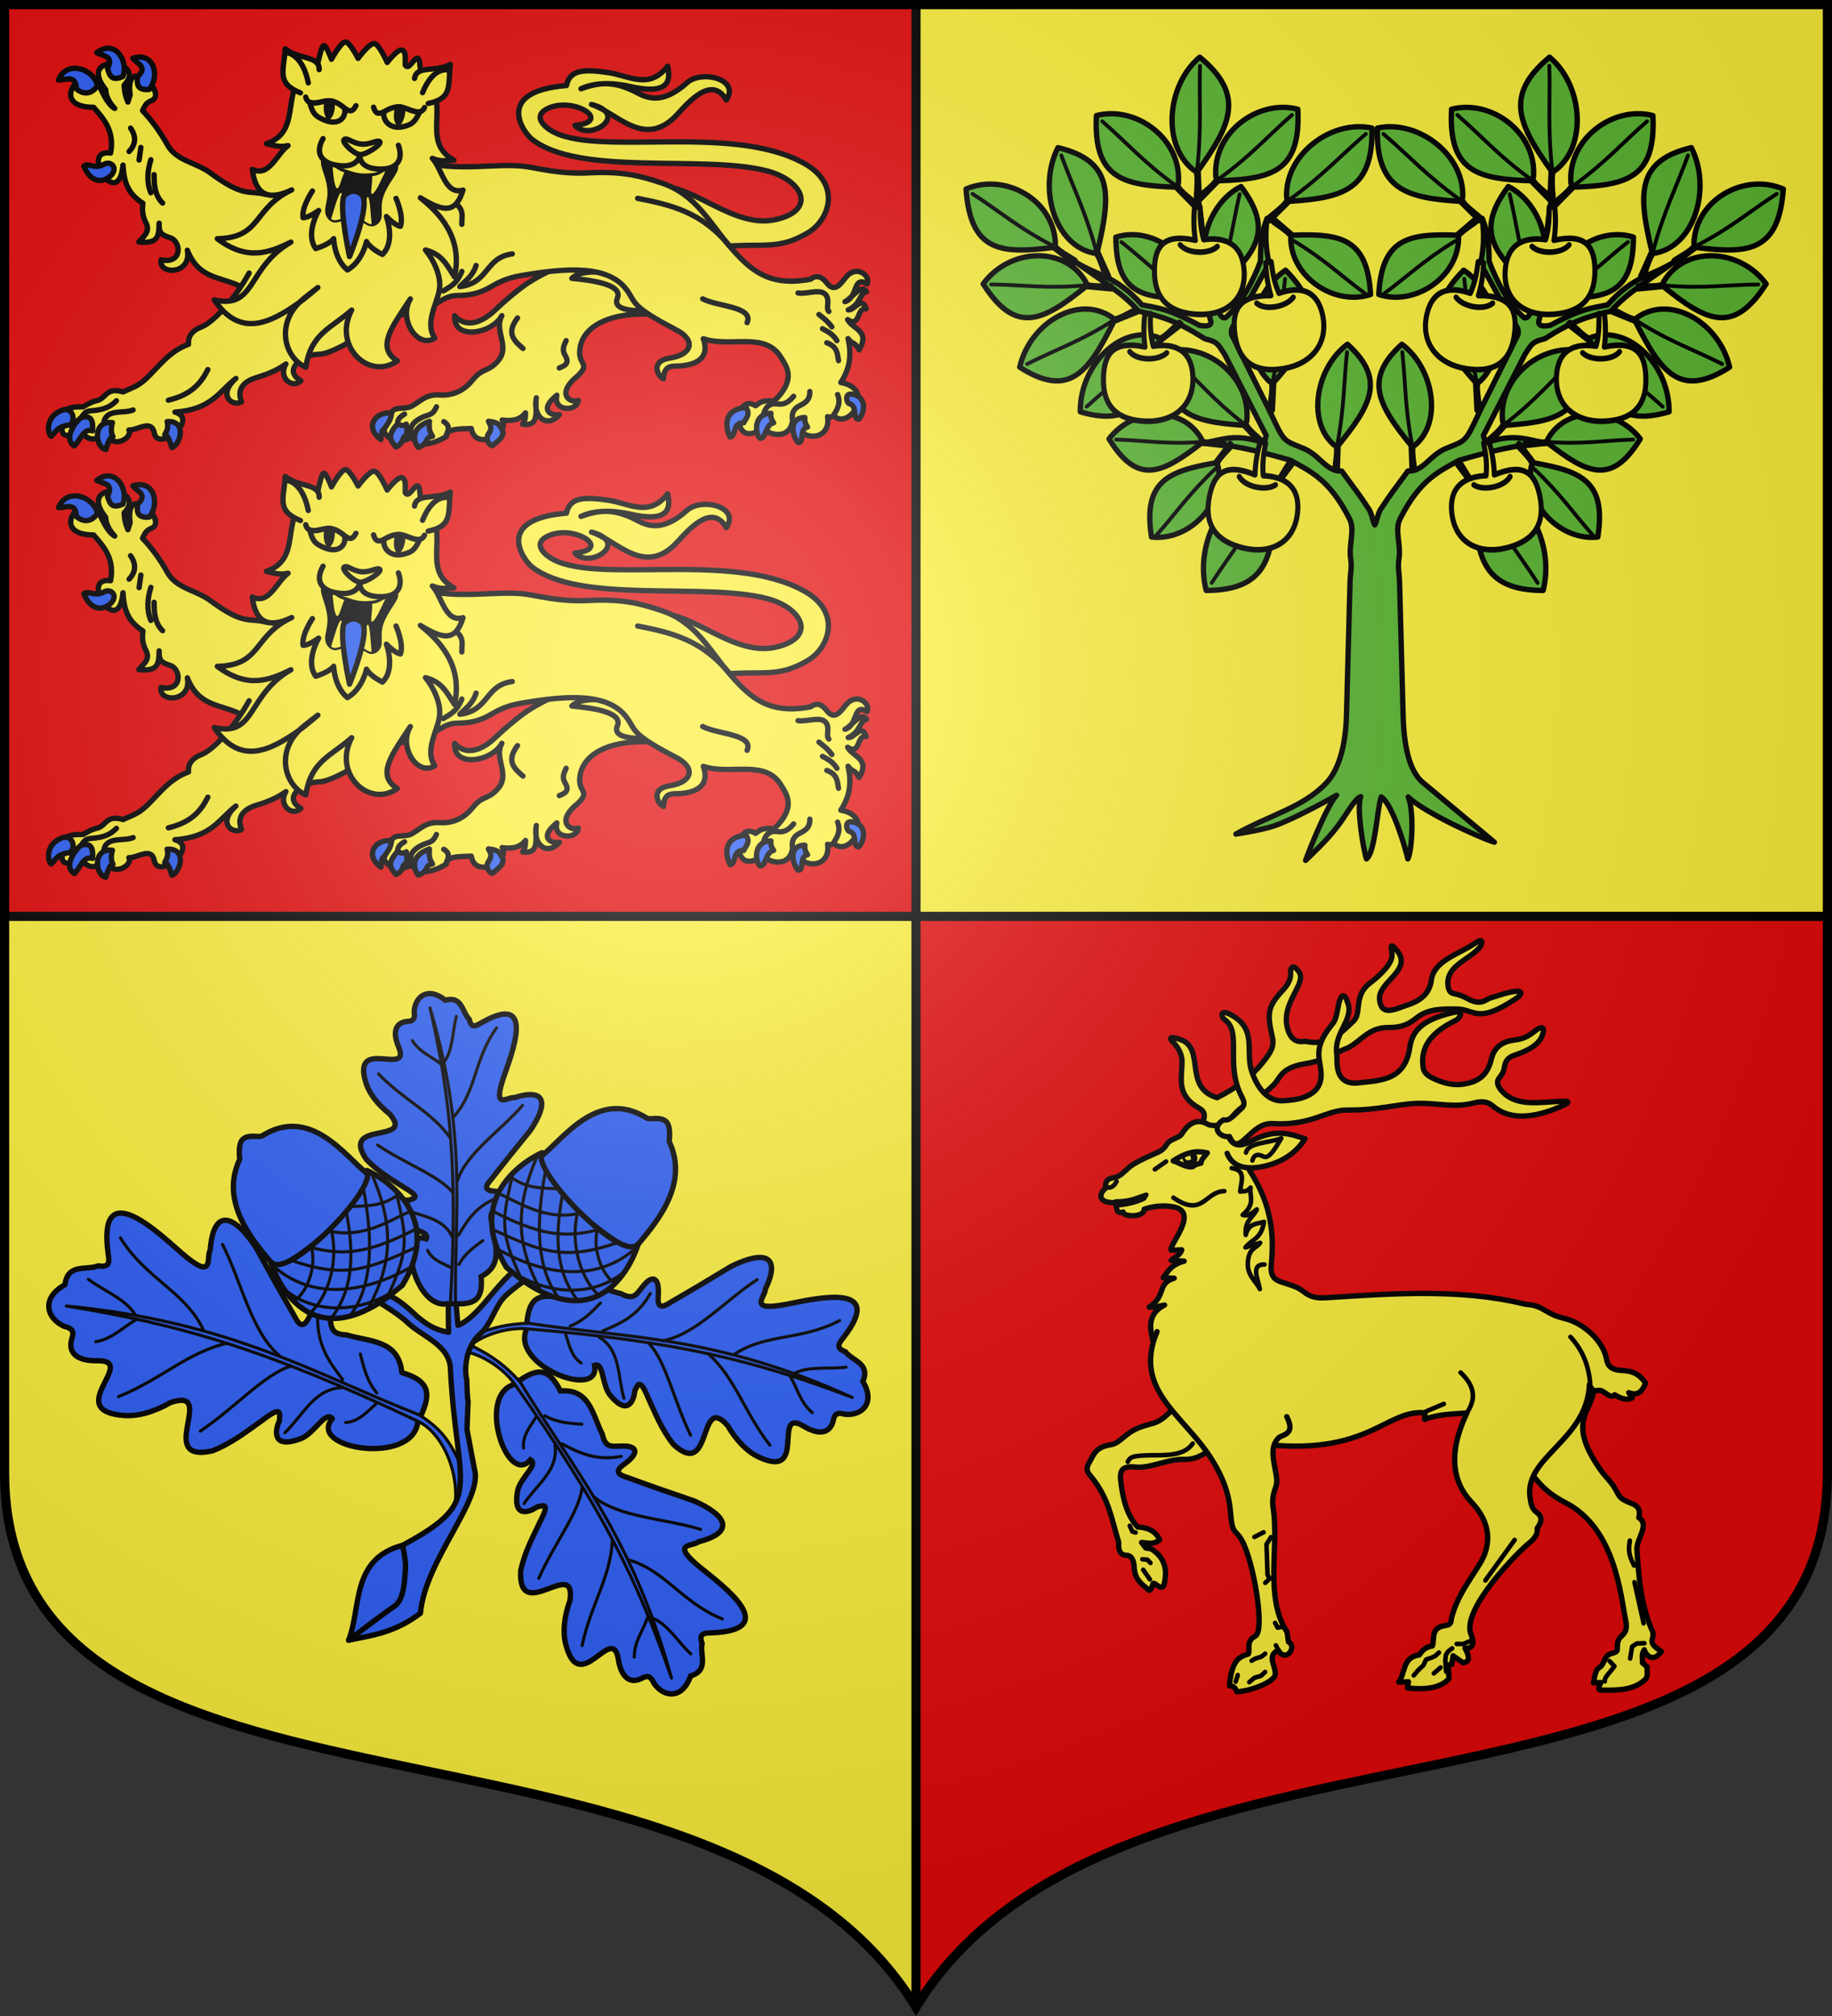 <svg xmlns="http://www.w3.org/2000/svg" xmlns:xlink="http://www.w3.org/1999/xlink" width="600" height="660"><rect width="100%" height="100%" fill="#333333" stroke="none"/><radialGradient id="h" cx="220" cy="220" r="405" gradientUnits="userSpaceOnUse"><stop offset="0" stop-color="#fff" stop-opacity=".31"/><stop offset=".19" stop-color="#fff" stop-opacity=".25"/><stop offset=".6" stop-color="#6b6b6b" stop-opacity=".125"/><stop offset="1" stop-opacity=".125"/></radialGradient><path fill="#fcef3c" d="M300 1.5V300h298.5V1.5zM1.5 300v181.99C1.5 610.772 233.14 547.8 300 657.12V300z"/><path fill="#e20909" d="M598.5 300v181.99c0 128.783-231.64 65.81-298.5 175.131V300zM1.5 1.5V300H300V1.5z"/><g id="a" stroke="#000" stroke-linecap="round" stroke-linejoin="round" stroke-width="3.399"><path fill="#fcef3c" d="M122.374 152.533c-12.576-6.049-26.118-4.543-33.208-22.784 2.897 15.653-18.48 15.962-16.723 6.136 13.995 2.841 12.709-11.813 5.973-14.02-5.808-1.902-7.39-2.957-7.167-9.317-.18 8.376-.573 13.245-12.9 11.945 2.722-3.305 7.551-6.363 4.538-12.184-2.191-4.234-2.555-8.068-1.91-12.423-9.596-6.168-12.078-13.49-12.663-24.368-2.841 30.302-28.15-10.655-7.883-7.645 2.62-13.852-4.039-21.517-10.75-29.147-30.479 0-5.083-31.18 3.583-13.378 1.688 2.691 4.73 11.197 9.795 14.095-3.923-4.317-5.632-8.265-5.734-11.945C18.282 3.355 64.702 8.348 49.031 24.63c.338 6.333 1.45 8.02 2.39 10.75l1.433-4.538c-3.672-26.489 23.707-1.867 14.095 3.344-2.747 1.358-4.084 1.615-6.212 6.69 5.914 6.259 11.216 13.52 15.768 21.74 5.709 10.307 17.973 11.034 27.234 17.918 21.497 15.98 24.67 10.868 34.88 13.617l52.33 6.319-7.49 50.567z" transform="matrix(.516 0 0 .514 15.356 15.228)"/><path fill="#fcef3c" d="M128.363 144.316c-10.175 18.323-23.525 31.675-30.111 34.228-6.285 2.437-8.766 6.147-8.354 11.139-11.775 4.19-18.366 13.563-26.454 21.442-5.863 5.712-10.067 6.327-15.036 8.91-10.514-3.197-10.618 3.425-15.873 5.291-2.45.512-5.231 1.435-9.467 4.177-3.647.213-6.222-.646-12.81 2.506 3.768 4.832-9.013 21.254 11.19 13.864 3.94 3.118 8.153 7.552 14.707-.219 6.323 12.265 18.723 2.742 15.873-1.392 5.494.284 14.331-7.229 16.15 1.949 2.47 12.462 28.816-8.811 13.088-13.366 23.583-1.7 27.86-13.125 38.705-21.442-12.347 11.152-1.529 18.35 3.62 14.84-2.338-5.322-1.627-12.03 9.468-15.397 9.25-2.808 13.697-5.182 18.657-8.632-5.208 8.637 4.205 16.214 9.467 10.663-9.574-5.643-2.67-12.337 3.123-14.881 9.874-4.337 6.207 1.476 24.166-7.756l19.77-12.531M393.928 171.63c-30.83-4.739-55.46 4.353-55.749 23.168-.12 7.82 6.435 7.3-.928 14.685-15.133 12.194-4.454 18.13 0 15.929-.44 7.293-16.296 7.254-13.552-3.305-11.937 9.534-3.301 13.427 1.605 12.355-7.423 8.774-17.15 2.194-14.638-10.703-1.21 6.818 3.104 18.52-8.688 16.857 1.828-3.02 1.678-3.843 1.81-7.287-3.884 4.972-9.205 5.274-14.842 4.549 5.551 8.643-17.3 20.079-19.549 5.43-7.617.27-15.678-.041-15.928 5.068-11.316 7.115-20.51 5.44-21.72-.158-3.216 4.046-15.907 4.379-17.889-3.831 1.326-2.997 2.399-4.475 5.014-11.216 1.612-4.155 8.395-1.765 12.512-3.982 5.48-2.95 9.092-7.826 17.739-7.24 7.647.518 14.937-1.92 21.139-9.578 6.517-8.048 9.374-4.675 15.786-11.78 8.573-9.501-2.646-19.378 2.738-29.165-6.069 11.507-30.957 16.088-29.971.072 7.122 8.081 17.178 4.474 25.472-3.435 7.34-6.999 13.048-11.631 18.413-15.62 13.244-9.846 40.31-19.258 45.251-26.788z" transform="matrix(.516 0 0 .514 15.356 15.228)"/><path fill="#fcef3c" d="M333.219 147.678c10.177 1.022 32.815 3.305 28.873 12.611-2.656 6.269 5.796 7.552 11.781 7.965 5.513.38 6.69-1.57 7.468-2.82l-20.245-21.702c-6.415.172-22.427-1.919-27.877 3.946M389.008 89.073c21.679-.797 47.262 27.126 73.582 21.152 26.481-6.01 17.203-25.1-5.64-31.022C416.585 68.74 337.944 82.96 307.737 58.95c-5.022-3.99-24.426-30.305 22.048-34.098 2.051-9.914 10.66-10.623 26.664-8.204 13.3 2.009 25.804 11.11 37.56-4.103.951 5.378 4.483 19.31-22.947 13.076-12.683-2.908-23.465-2.646-32.047 1.282 10.993-3.923 20.39-5.35 34.868 2.146 6.042 3.13 15.958 8.918 32.453-6.006 9.145-8.274 33.921-2.364 24.91 11.038-9.142-15.89-23.74 1.106-31.213 9.23-20.79 22.605-38.454-1.53-54.352-6.41 24.654 6.503-1.088 23.945-10.512 13.332 24.194-2.382-.39-18.44-16.856-10.946-9.708 4.419-3.748 10.699.878 13.753 27.568 18.205 113.623-4.667 160.833 21.037 25.167 13.702 16.201 36.572 3.333 44.353-19.46 11.767-29.173 6.46-55.764 9.102z" transform="matrix(.516 0 0 .514 15.356 15.228)"/><path fill="#fcef3c" d="M241.005 74.24c21.993 5.017 43.903.224 61.101 1.987 8.696.892 22.252 5.256 42.116 4.238 21.538-1.103 32.758 2.037 46.182 6.545 21.719 7.295 30.597 25.922 43.442 40.794 13.26 15.354 25.1 25.29 50.901 20.416 4.413-3.52 7.926-.665 10.329 2.483 5.246 6.873 9.356-.557 12.216-3.92 6.78-7.972 15.735-.808 13.299 4.496-9.225-5.84-5.45 8.668-14.048 11.238 3.825-1.436 10.157-11.882 13.673-6.368-4.689 1.232-3.516 7.936-11.613 11.613 3.774.633 8.663-9.362 11.426-.655-6.205-1.378-3.517 12.283-11.8 6.836 3.234 6.22 14.571 7.035 7.304 19.293-2.985-5.683-3.808-2.84-7.024-7.211 2.883 12.57-.035 20.886-4.589 28.003 22.978 4.069 4.875 31.079-4.589 20.978-.79.983-2.05 1.265-3.84.75 2.317 14.467-15.195 17.372-22.289 3.184-2.417 13.435-18.893 7.153-18.543 2.997-1.555 2.938-12.537 9.421-15.172-1.311-.463-3.26.93-7.136 1.873-10.864 2.81-3.118 5.62-2.797 8.429-.937 2.47-1.562 3.205-3.79 11.8-2.997 14.63-13.954 7.585-22.275 4.59-27.44-10.016-17.27-32.153-6.377-49.543-12.27 5.135 14.486-8.225 17.252-16.858 17.42-3.715.073-8.09-.102-8.429 8.055-3.502-1.309-8.697-11.16 3.934-13.112 14.467-2.237 16.769-11.451 4.214-17.982-28.912-15.038-25.615-17.244-31.187-25.1-11.728-16.534-38.654-14.507-67.992-9.365-7.611 1.334-13.195 3.876-17.981 6.743-8.128 4.87-14.646 5.755-21.54 5.807-6.613.05-9.625 2.905-13.861 5.245-11.615 6.415-18.291 6.752-24.35 7.117z" transform="matrix(.516 0 0 .514 15.356 15.228)"/><path fill="none" d="M251.594 155.673c4.066-2.646 8.258-3.913 11.79-12.422m-.007-30.01c-.236-4.81 2.227-9.933-5.933-14.431-2.83-1.56-5.011-3.462-6.496-6.214m44.439 39.496c-17.554 2.365-14.424 18.48-33.266 20.844 3.58-3.996 7.751-5.927 10.317-13.475m102.532-42.74c21.885 4.255 40.486 8.904 57.938 29.783m-16.672 34.222c9.487 5.02 32.517 4.833 28.212 15.158m54.921 58.864c1.261-2.096 5.04-7.05 2.505-13.077m-47.044 13.1c.702-4.027 3.193-7.89 8.635-7.145 3.07.42 6.266.308 10.495-4.839m-.52 16.153c-1.072-4.67.293-8.18 4.093-10.049 3.618-1.78 6.896-3.675 6.7-9.156m5.806-49.054c2.646 2.213 5.17 3.817 8.188 7.89m-5.955 1.192c3.45 1.8 6.87 3.655 9.156 7.592m-6.402 1.34c7.092 2.679 6.584 7.2 7.444 11.389m-25.702-43.1c6.226 1.091 16.581-4.175 18.674 3.281.877 3.123-.916 6.928.905 8.467M59.648 64.27l-1.119 8.02m-5.409-20.33c3.945 5.771 3.072 10.64-.933 14.92m13.803 5.223c-2.122 7.026-2.83 14.052 0 21.077m2.052-11.564c.045 6.734.474 13.314 5.409 18.092M36.053 239.904c1.425-9.603 12.356-5.737 18.672-8.41m-32.634 4.373c1.162-1.29 1.752-3.58 6.056-3.87 8.604-.578 12.537-2.848 15.98-6.391m32.971-.337c14.868-3.52 20.849-11.112 25.065-19.513m120.547 34.49c-.386-2.437 1.362-4.4 4.298-6.1m26.46 14.23c-.079-1.905 3.937-6.175-1.559-9.432m-20.16 9.274c-1.52-3.797-1.45-7.496 4.728-11.1 5.656-3.3 8.05-1.373 10.786-7.633m51.44-56.584c-7.508 9.939-1.952 14.653 3.485 19.414m23.066 12.446c3.073-1.384 6.943-2.692 3.65-8.131-2.015-3.33-.84-6.195.664-9.293m-85.3-27.224c1.463-6.416 5.668-14.987-.945-25.435" transform="matrix(.516 0 0 .514 15.356 15.228)"/><path fill="#2b5df2" d="M57.446 19.32c7.07-6.506-.231-8.245-2.906-11.889 13.631-4.272 17.352 11.575 10.398 19.95-8.557.691-7.542-4.438-7.492-8.06m-18.98-5.257c4.418-8.532-3.038-7.668-6.797-10.178 11.348-8.677 20.264 4.942 16.594 15.191-7.805 3.576-8.605-1.59-9.797-5.013M36.119 75.07c-5.78 3.329-10.42-1.433-12.609 1.19 3.27 8.183 9.22 11.123 14.988 7.612 3.615-2.2 4.799-5.23 3.806-7.375-.808-1.746-3.33-3.07-6.185-1.427M18.752 27.014c-.44-9.599-6.908-5.416-11.419-5.71 5.489-13.188 22.795-6.904 24.742 3.807-4.972 6.999-10.58 4.27-13.323 1.903M76.31 238.895c12.279-.873 9.12 13.914 3.028 16.654-1.35-4.376-2.748-8.287-4.541-8.243 1.14-2.15 2.613-4.47 1.513-8.411m-34.705.673c-12.615-1.714-11.306 15.596-4.205 17.158 1.35-4.375 2.749-8.286 4.542-8.243-1.14-2.15-1.436-4.974-.337-8.915M17.381 254.37c-7.818-4.66 2.219-17.515 4.878-18.168 6.073-1.49 7.22 2.478 6.729 8.58-5.87-2.007-7.776 6.294-11.607 9.588m-2.86-13.29c4.153-2.791 1.945-11.896-4.878-9.42-10.641 3.863-9.426 14.916-6.897 16.654 3.047-2.777 3.783-6.516 11.775-7.233m500.702-3.704c-4.02.358-.444-8.692-5.922-9.845-1.7-.526-3.289-6.853 1.692-6.076 10.568 1.647 7.532 13.111 4.23 15.92m-38.339 14.844c4.021.357.444-8.692 5.923-9.845-1.208-1.784-2.11-3.683-1.692-6.077-11.26.164-7.532 13.112-4.23 15.922m-24.226-2.692c4.02.357 3.136-8.692 8.614-9.845-1.208-1.784-2.11-3.683-1.692-6.077-11.26.164-10.224 13.112-6.922 15.922m-19.037-.792c4.334-.795 1.208-9.434 8.646-9.018 1.148-2.69 4.587-5.25 1.426-9.82-16.853 1.484-11.702 16.09-10.072 18.838m-153.374-10.015c2.454 4.345 1.698 5.135-.266 8.583-1.53 2.685.366 6.625 2.9 6.945 3.264-2.976 8.439-6.118 5.97-10.294-1.461-2.474-1.674-4.65-8.604-5.234m-37.434 0c-.603 5.688.759 7.448 1.941 9.566-5.666.835-1.627 4.443-9.012 7.071-1.522-1.544-7.235-11.546 7.071-16.637m-20.103 1.525c-7.942 8.454-3.701 11.38-1.11 14.835 5.802-2.803 3.156-6.564 6.794-7.348 0-2.357.39-4.519-.277-7.21-1.803 1.256-3.605 1.054-5.407-.277m-4-6.657c-.31 4.797-2.84 6.819-4.47 9.965-2.074.676-1.9 4.048-2.232 6.815 0 0-8.962-5.954-3.713-13.165 1.876-2.577 6.538-4.446 10.416-3.615" transform="matrix(.516 0 0 .514 15.356 15.228)"/><g stroke-width="4.28"><path d="M294.225 31.948c-3.656-1.547-15.624 8.142-15.624 8.142s-2.93-14.582-6.426-15.392S257.88 35.27 257.88 35.27s-1.1-12.551-3.26-12.29c-2.162.262-8.018 13.093-9.039 14.023-36.364 4.299-21.643 47.84-55.355 50.164 4.85 2.508 8.994 5.743 16.274 5.964-10.809 4.324-21.252 20.885-32.492 10.975-2.859 19.523 4.894 28.212 26.121 24.135-34.041 6.097-32.639 30.891-67.513 22.409 18.42 23.616 36.906 21.731 56.039 17.903-39.57 10.647-40.724 45.121-71.13 28.85 11.997 34.908 37.776 29.809 64.931 19.776 4.51-2.615 17.595-7.836 17.595-7.836s-11.77 5.684-17.595 7.836c-23.246 13.475-21.899 40.625-8.222 51.49 10.821-25.28 27.647-24.866 47.227-34.837-22.298 23.799-1.341 58.58 24.68 48.848-13.873-14.86 2.903-27.504 22.881-45.285-13.667 13.128-4.849 40.588 10.733 35.415-4.795-13.607 8.578-25.784 13.505-36.378 4.922-10.581 1.334-25.668-2.405-33.864 12.01 6.827 13.296 16.03 16.812 26.85 14.968-28.8 1.371-52.98-9.935-68.369 15.457 16.411 24.278 19.253 34.51 2.88-14.989.297-11.64-20.693-17.084-30.974 5.695 4.535 10.952 4.745 16.274 5.965-23.582-22.942 13.279-46.025-7.865-71.948.008-.488 1.833-11.57 1.833-12.05 0-8.794-10.048 6.842-11.792-.018 1.797-6.33 3.374-10.177.541-12.186-2.833-2.008-13.927 6.545-13.927 6.545s-2.34-15.768-5.997-17.314z" style="fill:#fff03c;fill-rule:evenodd;stroke:#000;stroke-width:4.28;stroke-linecap:round;stroke-linejoin:round" transform="matrix(.396 -.106 .106 .394 2.697 32.857)"/><path d="M232.757 110.888c2.403.28 3.396 8.711 10.831 13.699 8.497 5.7 11.723 7.856 22.092 9.502 10.37 1.646 18.744-7.04 19.318-2.865s-10.317 9.731-17.024 19.597c-6.707 9.865-3.386 17.218-9.76 19.88-6.373 2.663-7.298-5.961-15.819-9.256-8.52-3.296-15.108 2.594-18.245-3.985s3.866-10.777 5.747-22.325c1.882-11.547-1.645-21.156 1.77-23.782.427-.328.746-.506 1.09-.465" transform="matrix(.396 -.106 .106 .394 2.697 32.857)"/><path fill="#fcef3c" fill-rule="evenodd" stroke="none" d="M108.875 54.068c.265 2.877.534 6.812 1.433 7.534.741.595 1.423-2.984 2.48-5.164-.202-.068-.348-.132-.564-.206-1.471-.5-2.52-1.341-3.35-2.164m17.466 1.718c-1.139.822-2.57 1.703-4.352 1.89-.04.004-.065-.014-.105-.01.209 2.404-.877 6.27.108 5.81 1.114-.521 3.015-4.883 4.35-7.69m-14.636 7.339c-.841.015-2.293 5.509-3.265 8.563 1.335 1.058 2.783-.04 4.813-.554-.853-2.922-1.292-7.76-1.4-7.892-.057-.07-.083-.118-.148-.117m10.022 10.27c-1.192.07-2.269-1.142-3.954-1.908 1.214-2.379 2.33-6.813 2.59-6.966.052-.031.114-.065.162-.038.69.4.886 6.458 1.202 8.911"/><path d="M323.386 89.567c20.058 1.199 18.833-9.596 25.128-25.682-12.972 3.205-26.182-6.587-30.52 3.44m-71.741-26.608c3.3-10.84-13.726-11.946-21.835-23.174-5.824 16.945-14.102 24.825 2.573 37.318m7.95 40.112c-8.81 8.902-7.677 18.593 7.024 24.348 14.7 5.754 18.119-4.323 18.119-4.323s-4.424 9.708 10.514 14.817c14.938 5.108 22.075-1.552 21.12-14.033" style="fill:#fff03c;fill-rule:evenodd;stroke:#000;stroke-width:4.28;stroke-linecap:round;stroke-linejoin:round" transform="matrix(.396 -.106 .106 .394 2.697 32.857)"/><path d="M251.074 100.074c2.806-1.044 5.3 4.349 12.02 7.016 6.722 2.667 13.737-.249 14.992 2.114 1.264 2.381-13.451 7.468-18.002 5.794-4.718-1.736-11.867-13.861-9.01-14.924" style="fill:#fff03c;fill-rule:evenodd;stroke:#000;stroke-width:4.28;stroke-linecap:round;stroke-linejoin:round" transform="matrix(.396 -.106 .106 .394 2.697 32.857)"/><path fill="none" d="M345.775 67.856s-10.507-6.615-24.526 12.183m-1.59 11.945c-5.423 6.666-12.851-3.44-18.853-5.512-9.861-3.403-20.172 6.541-20.391-5.327m-13.271-4.864c-7.852 8.91-8.779-4.959-19.002-9.11-5.797-2.354-18.192 1.31-17.948-7.977m-14.31 74.186s-11.89 10.213-12.768 18.76c4.486 1.328 13.517-2.331 13.517-2.331s-15.433 14.933-10.163 28.9c11.9-.39 15.932-3.98 15.932-3.98s-3.943 15.66 4.048 27.142c13.53-3.594 20.66-18.085 20.66-18.085s.751 5.343 9.575 13.328c13.063-7.249 10.96-28.609 10.96-28.609s4.52 8.625 8.801 10.511c4.864-7.086 2.407-22.557 2.407-22.557M235.132 48.714c1.533-24.266-10.545-27.917-10.545-27.917" transform="matrix(.396 -.106 .106 .394 2.697 32.857)"/><path d="M253.038 146.297c5.914 8.63-22.137 45.604-22.137 45.604s1.716-37.538 7.917-47.786c0 0 8.306-6.447 14.22 2.182" style="fill:#2b5df2;fill-rule:evenodd;stroke:#000;stroke-width:4.28;stroke-linecap:round;stroke-linejoin:round" transform="matrix(.396 -.106 .106 .394 2.697 32.857)"/><path d="M314.902 94.491c-5.822 7.015-8.48 7.833-14.802 7.888-10.983.097-15.774-8.476-12.6-15.496 15.942-4.787 16.857 4.28 27.402 7.608M232.2 64.094c-.114 9.185 1.378 11.529 6.181 15.665 10.708 9.22 18.791 4.137 19.558-3.766-10.077-15.081-17.263-6.457-25.74-11.899" style="fill:#fcef3c;fill-rule:evenodd;stroke:#000;stroke-width:4.28;stroke-linecap:round;stroke-linejoin:round" transform="matrix(.396 -.106 .106 .394 2.697 32.857)"/><path fill-rule="evenodd" d="M298.678 85.986c.83.188-4.354 7.54-2.37 12.626 1.589-.839 6.045-5.61 6.112-11.41-.88-.539-2.07-.965-3.742-1.216M250.08 68.175c-.756-.394-1.561 8.563-6.367 11.16-.67-1.666-.959-8.194 2.746-12.662 1.254.275 2.47.736 3.62 1.502" transform="matrix(.396 -.106 .106 .394 2.697 32.857)"/></g></g><use xlink:href="#a" width="100%" height="100%" transform="translate(0 140)"/><g stroke="#000" stroke-linecap="round" stroke-linejoin="round" stroke-width="1.62" transform="matrix(1.081 0 0 1.081 -87.837 140.741)"><path d="m443.836-71.66.096 21.388 4.001 16.817c.874 2.11-1.321 2.187-3.302 1.78-9.22-4.908-11.52-5.03-17.402-6.207-7.79-8.793-13.348-8.737-19.933-12.847 6.548 4.822 14.14 9.203 18.896 14.748 7.328 1.7 11.876 3.139 20.054 8.372 3.898.996 3.852 1.416 6.05 4.74l12.581 24.564-.65 2.238c-9.458-3.233-12.953-.601-19.307.12 8.808.02 18.073 2.508 27.381 5.173 5.599 3.2 11.705 5.548 17.812 17.707 1.78 3.543-.366 7.72.386 12.318.375 2.295-.163 4.542-.217 6.568l-1.085 40.636c-.245 9.175-2.308 16.347-5.953 20.305-7.002 7.605-17.725 10.015-27.554 15.655 0 0 7.936-1.217 11.708-2.527 6.598-2.292 18.812-9.23 18.812-9.23-2.596 2.479-8.528 17.068-9.39 19.72 2.182-2.14 6.261-5.875 9.61-10.23 2.91-3.787 5.104-8.331 7.087-9.081-1.38 3.546.962 16.746 1.735 18.86 2.678-1.951 3.265-15.525 4.47-18.761 3.538 2.258 7.483 16.045 8.062 18.764 1.279-2.39 1.953-14.244.13-18.753 4.46 4.442 21.46 12.31 26.092 13.689l-21.694-18.106c-4.132-3.448-5.709-11.13-5.954-20.305l-1.084-40.636c-.054-2.026-.568-4.273-.193-6.568.752-4.598-1.418-8.775.361-12.318 6.108-12.16 12.214-14.508 17.812-17.707 9.309-2.665 18.574-5.152 27.381-5.173-6.354-.721-9.849-3.353-19.306-.12l-.65-2.238 12.58-24.564c2.198-3.324 2.152-3.744 6.05-4.74 8.179-5.233 12.726-6.672 20.054-8.372 4.757-5.545 12.349-9.926 18.897-14.748-6.585 4.11-12.144 4.054-19.933 12.847-5.882 1.176-8.182 1.3-17.402 6.207-1.981.407-4.177.33-3.303-1.78l4.001-16.817.097-21.388c-2.617 10.042-.917 21.007-6.436 28.774l-.024 6.712c-.704 1.79-1.432 2.439-2.193 2.238-4.554-3.812-8.49-11.222-10.654-17.13-.04-5.714-.249-8.164-2.048-12.968.596 5.377.48 8.537-.53 13.642l8.797 16.023c1.696 2.717 2.87 3.159 2.555 5.461L529.473-5.402c-4.155 8.94-3.946 8.532-9.4 10.73-5.736 2.04-7.265 7.31-12.269 7.122-5.125 7.069-4.724 6.228-8.412 11.837-1.021 2.09-1.01 3.586-1.614 4.499-.604-.913-.593-2.409-1.615-4.5-3.688-5.608-3.287-4.767-8.412-11.836-5.004.189-6.533-5.081-12.268-7.122-5.455-2.198-5.246-1.79-9.4-10.73l-11.715-23.506c-.314-2.302.86-2.744 2.555-5.461l8.798-16.023c-1.01-5.105-1.199-8.265-.603-13.642-1.8 4.804-1.936 7.254-1.976 12.968-2.164 5.908-6.1 13.318-10.654 17.13-.76.2-1.489-.448-2.193-2.238l-.024-6.712c-5.52-7.767-3.819-18.732-6.435-28.774z" style="fill:#5ab532;fill-rule:evenodd;stroke:#000;stroke-width:1.62;stroke-linecap:round;stroke-linejoin:round"/><g id="e" fill="#fcef3c" stroke="#000" stroke-linecap="round" stroke-linejoin="round" stroke-width="2.598" transform="matrix(.624 0 0 .623 -109.972 -134.266)"><path d="M971.898 149.702c-1.466-27.358-14.494-29.706-37.853-28.839l-8.965-7.724-.488 1.148c.867 1.09 10.329 6.455 8.542 8.326.46 19.181 21.686 32.786 38.764 27.089m.693-80.916c.62 29.91-13.866 33.941-40.26 35.65l-9.46 9.414-.646-1.192c.886-1.284 11.103-8.19 8.934-10.021-1.074-20.907 21.714-38.108 41.432-33.851m-41.928 69.1c20.295 20.672 12.382 34.083-5.777 54.538l-.669 13.55-1.262-.372c-.205-1.553 2.682-13.882-.119-13.593-14.654-13.981-9.408-42.748 7.827-54.123m5.917-78.272c1.546 30.39-12.61 33.98-38.58 34.798l-9.035 9.231-.673-1.232c.833-1.274 10.691-7.93 8.495-9.865-1.712-21.265 20.22-37.938 39.793-32.932M888.97 34.321c21.975 18.22 15.353 32.56-.775 55.16l.566 13.613-1.284-.22c-.343-1.527 1.397-14.185-1.35-13.562-15.782-12.214-13.196-41.572 2.843-54.991m-50.17 28.384c-1.544 30.39 12.612 33.98 38.582 34.798l9.034 9.231.674-1.232c-.834-1.274-10.692-7.93-8.496-9.865 1.712-21.265-20.22-37.938-39.793-32.932m70.202 34.506c15.887 21.074 7.528 32.204-10.613 48.446l-1.958 12.127-1.08-.486c-.025-1.425 3.774-12.185 1.265-12.263-11.566-14.365-4.022-39.654 12.386-47.824m-60.758 24.58c.039 27.474 12.89 30.038 36.195 29.542l8.526 7.894.546-1.143c-.807-1.109-9.95-6.643-8.073-8.491.538-19.254-19.891-33.245-37.194-27.802m112.422 52.08c18.62 16.81 11.641 29.466-4.508 49.275l-.427 12.178-1.147-.228c-.205-1.373 2.243-12.642-.285-12.151-13.433-11.293-9.067-37.467 6.367-49.074m-87.527 3.308c-2.606 30.318 11.416 34.399 37.341 36.121l8.706 9.54.716-1.208c-.788-1.302-10.407-8.298-8.145-10.155 2.454-21.192-18.881-38.62-38.618-34.298M820.14 78.29c26.766 6.462 25.846 22.52 19.163 50.441l5.426 12.1-1.26.39c-.866-1.23-3.827-13.522-6.128-11.695-18.908-3.848-27.109-31.692-17.201-51.236m-44.652 20.14c2.178 30.36 16.626 31.677 42.427 28.378l10.067 7.718.516-1.328c-.98-1.13-11.548-6.167-9.61-8.431-.9-21.343-24.64-34.395-43.4-26.336m8.323 46.1c15.815 24.979 28.985 18.225 49.912 1.294l12.293 1.156-.16-1.427c-1.37-.439-12.871.99-12.224-2.02-10.57-17.904-37.2-16.192-49.821.997m17.742 40.502c23.847 15.222 33.21 2.926 45.728-22.233l11.582-4.717-.688-1.218c-1.41.245-11.289 6.933-11.85 3.902-16.398-11.27-39.88 2.768-44.772 24.266m29.403 21.695c26.586 7.855 32.762-6.711 38.984-34.607l10.088-7.883-.95-.979c-1.304.642-9.286 9.94-10.534 7.172-18.47-6.178-37.877 14.127-37.588 36.297m13.966 13.155c13.878 22.753 25.824 16.905 44.895 2.034l11.047 1.254-.124-1.286c-1.227-.42-11.597.666-10.972-2.03-9.257-16.297-33.245-15.22-44.846.028m47.172 73.683c30.57-.052 33.422-17.656 32.87-49.58l8.784-11.68-1.273-.747c-1.233 1.105-7.39 13.63-9.447 11.059-21.423-.738-36.99 27.247-30.934 50.948m-26.537-25.96c-4.262-27.065 7.993-32.066 31.022-36.068l7.16-9.417.717 1.021c-.62 1.248-8.76 8.46-6.622 9.918 3.544 18.858-14.385 36.572-32.277 34.545" style="fill:#5ab532;fill-rule:evenodd;stroke:#000;stroke-width:2.598;stroke-linecap:round;stroke-linejoin:round"/><path d="M934.76 123.717c14.785 8.964 23.4 17.352 34.762 25.711m-36.948-45.868c15.917-11.424 24.927-21.521 37.036-31.899M924.483 191.63c4.056-19.676 3.942-33.378 5.909-49.538m-32.18-48.559c15.336-11.046 23.904-20.986 35.52-31.102m-46.01 26.306c2.232-20.137.877-33.808 1.36-50.184m-11.913 58.071c-15.336-11.046-23.904-20.986-35.52-31.102m56.463 79.37c5.574-17.24 6.855-29.6 10.225-43.924m-24.13 49.583c-14.257-9.231-22.399-17.786-33.28-26.355m104.855 98.273c3.408-17.94 3.126-30.19 4.693-44.812m-50.177 34.757c-14.94-11.574-23.156-21.806-34.411-32.321m-37.286-51.82c-5.204-19.308-11.375-31.1-16.833-46.19m-4.17 43.889c-16.525-8.52-26.217-17.014-38.947-25.2m54.411 44.504c-18.279 1.68-30.603-.349-45.427-.455m58.838 17.792c-15.926 10.094-27.869 14.034-41.345 20.89m63.988-11.331c-13.03 14.324-23.645 21.559-35.063 32.051m55.178 17.189c-16.472 1.193-27.534-.848-40.872-1.201m75.734 24.092c-10.271 19.53-19.79 30.683-29.325 45.587m1.706-55.412c-12.596 11.839-19.276 21.832-28.65 32.368" style="fill:#fcef3c;fill-rule:evenodd;stroke:#000;stroke-width:1.855;stroke-linecap:round;stroke-linejoin:round"/><use xlink:href="#c" width="600" height="660" transform="matrix(.985 -.193 .157 .985 -76.95 118.13)"/><g id="c" fill="#fcef3c" stroke="#000" stroke-linecap="round" stroke-linejoin="round" stroke-width="1.546"><path d="M-437.246 284.746c-.401 2.964-.456 5.998 0 9.133-9.771-1.868-12.336 1.979-12.632 8.162-.402 8.416 4.533 11.924 12.632 12.243 8.89.35 15.066-4.412 14.575-12.437-.445-7.27-5.69-9.056-12.043-8.17-.89-2.977-.974-5.954-.842-8.931z" transform="matrix(1.57 .307 -.277 1.743 1683.669 -140.639)"/><path fill="none" d="M-441.878 295.188c2.239 2.547 8.806 2.53 11.257.322" transform="matrix(1.57 .307 -.277 1.743 1683.669 -140.639)"/></g><use xlink:href="#c" width="600" height="660" transform="matrix(.94 -.38 .308 .94 -10.424 275.116)"/><use xlink:href="#c" width="100%" height="100%" transform="matrix(.984 -.18 .18 .984 -57.02 54.62)"/></g><use xlink:href="#e" width="100%" height="100%" fill="#fcef3c" transform="matrix(-1 0 0 1 995.474 0)"/></g><g stroke="#000" stroke-linecap="round" stroke-linejoin="round" stroke-width="2.581"><g fill="#fcef3c" stroke-width="3.555"><path d="M105.403 422.947c.22-3.79 3.662-7.582-2.519-11.103-15.153-8.631-11.26-19.787-11.181-30.251.028-3.785-.965-7.641-4.686-12.093-1.523-1.822-7.055-6.471 3.082-3.305 17.812 5.563 1.915 31.98 24.934 38.814 12.391-6.342 24.456-14.08 34.307-28.626 2.506-3.7 3.528-7.289 2.528-11.546-3.819-16.26-2.931-20.496 6.906-31.15 3.411-3.694 5.402-7.2 5.207-11.105-.3-6.028 2.992-4.91 4.993-1.877 7.422 8.1-12.941 21.477-6.6 39.769 1.917 5.531 5.352 8.107 11.171 7.07 16.385 3.478 23.953-5.673 32.306-13.385 5.632-5.2-.129-16.816 10.845-25.158 7.564-5.75 15.749-13.774 14.766-19.7-.806-4.863-1.232-7.409 3.12-2.241 11.261 13.375-12.46 20.833-11.384 32.638 1.086 11.908 10.514 6.391 19.044 3.598 9.777-3.201 14.433-8.724 15.419-16.259 1.751-13.387 18.94-17.405 29.768-25.02 5.347-3.76 4.139 1.218 2.25 3.385-7.101 8.15-21.904 11.955-20.995 24.448.231 3.183 1.288 5.586 3.673 6 4.02.696 7.16 2.143 9.444 3.4 9.043 4.978 11.618.608 15.436-.539 6.39-1.919 10.879-3.634 16.103-4.292 5.425-.684 4.872 1.997.7 4.771-26.005 17.292-27.236 7.087-39.192 6.964-9.623-.098-19.432-.4-27.234 6.014-4.763 3.916-9.809 6.335-18.167 6.23-13.664-.172-18.254 8.908-27.24 13.474-9.558 3.532-13.905 8.134-28.674 10.594-16.215 2.7-16.421 9.593-20.727 13.915-15.299 15.359-21.52 9.244-33.177 29.533zM365.415 595.37c2.63 17.435-20.132 21.493 4.94 56.891 3.782 5.338 7.394 7.588 11.566 15.866 1.16 2.299 2.97 4.006 8.49 6.088 3.474 1.311 7.063 3.366 5.32 9.648 7.609 4.733-1.648 14.152-1.199 21.193 1.133 17.748 2.516 35.717 9.53 52.516 4.236 7.469-5.043 7.704 6.765 15.191-5.441 7.535-10.29 2.76-11.407-1.158-2.201 3.24-.92 5.837-1.227 8.728l3.185 2.672c-.443 2.905 1.05 6.23-1.663 8.667-7.694 6.914-18.238 6.845-28.093 6.732-1.372-.015-4.096.75-1.07-5.045l-4.923.198c2.386-14.467 3.75-6.177 7.506-15.41 2.064-5.077 6.05-3.515 7.902-5.566.958-1.06-.039-3.135.92-6.545 1.317-4.69 7.11-4.022 5.079-13.972-3.473-17.012-6.948-61.237-40.189-78.186-24.537-12.511-25.858-29.889-40.28-45.035" transform="matrix(.492 0 0 .493 342.007 159.696)"/><path d="M84.488 506.29c-2.15-2.841 19.213-25.35 1.702-28.73-6.402-1.235-13.186-.66-19.692 1.5.205 5.938-14.884 4.937-14 1.84-5.454 1.832-3.827-3.93-5.359-6.303-8.56.746-12.798-3.937-6.283-9.518-.607-6.736 3.35-6.328 6.779-7.269 2.891-.793 4.844-2.922 8.176-5.965 3.705-3.384 10.822-6.556 16.717-9.239 2.777-1.263 6.287-2.078 8.967-6.533 2.444-4.062 8.214-3.933 10.218-7.185 5.54-8.985 11.92-9.352 17.122-6.252 4.232 2.365 15.01-1.414 18.523 2.18 6.698 6.854 5.214 22.285 9.48 28.802 14.534 22.205 16.278 42.639 14.258 62.516-.82 8.078 2.999 9.924 6.34 11.138 4.978 1.811 10.388 2.799 14.822 6.244 3.82 2.968 7.021 4.866 15.298 4.335 44.288-2.843 89.707-6.103 131.588 4.06 4.33 1.05 6.411-.352 14.767 4.623 3.729 2.22 6.445 3.684 12.475 5.118 12.385 2.946 24.801 14.237 27.537 25.4.898 3.662.907 8.69 10.596 9.096 5.775.241 11.195 1.526 15.709 8.376-2.063 5.553-5.241 8.78-11.138 6.34l2.283 3.436c-2.6 1.328-5.89 1.595-11.7-2.026-2.261 2.493-4.696-.473-8.397-2.475-3.044-1.646-5.975 2.456-8.346-4.513-1.666 37.394-43.422 48.082-39.575 74.949.556 3.884.765 7.374 4.41 10.124 3.803 2.587 3.641 6.17.368 10.535.507 3.408-1.201 6.676-6.125 10.491-4.95 3.837-44.722 43.027-37.933 60.016 3.14 7.858-.403 9.63-4.01 9.066 4.163 7.847 1.846 9.219-1.282 9.781l-6.653-4.636-.882 5.71-2.422.356.59 9.175c-4.74 5.096-12.995 7.788-27.644 6.104l.669-4.08-6.483.226c4.568-6.02 2.353-16.619 13.704-18.059 1.768-2.696 3.867-5.189 8.716-5.984 1.687-4.879-1.441-12.146 8.722-13.557 4.39-.61 3.37-2.742 4.134-5.554 3.898-14.352 12.12-24.559 18.773-35.546 2.866-4.734 12.528-21.558-5.476-40.649-5.96-6.319-20.355-23.77-3.156-59.392-9.231.78-18.168.562-28.251 4.232l.389-4.34c-27.845-2.49-38.618 32.474-120.772 19.092l-59.254-62.572c-2.414-9.489-6.787-21.254 6.592-28.088-6.819 1.584-8.212 1.41-10.227 1.439 11.721-7.712 4.873-15.672 16.638-19.243l-7.313-.286c3.13-4.189 5.238-8.72 13.95-11.035l-8.673-.509c2.368-2.322 6.07-3.4 7.058-7.008z" transform="matrix(.492 0 0 .493 342.007 159.696)"/><path d="M121.73 441.97c3.552 9.015 12.693 11.21 24.372 8.615 10.849-2.41 20.611-7.588 27.49-18.27-10.337-3.545-20.01-6.793-35.918 1.525-4.982 2.605-11.098 4.946-14.737-2.408" transform="matrix(.492 0 0 .493 342.007 159.696)"/></g><path fill="none" d="M882.57 446.931c8.143-5.312 12.366-4.671 16.497-3.89-1.11 1.659-3.171 3.351-3.065 4.967-1.35.401-2.773.554-3.915 1.683-2.925.769-6.343-1.834-9.516-2.76" transform="matrix(.678 0 0 .678 -214.157 77.04)"/><path stroke-width=".737" d="M893.196 443.583c-.627-.026-1.262-.535-1.982.378-.324.411.647 1.856.235 2.435-.486.684-2.35.484-2.615.602l-1.287-1.781c-.02.172-.035.352-.03.53.065 1.833 1.527 3.249 3.288 3.187 1.76-.061 3.144-1.577 3.08-3.41a3.4 3.4 0 0 0-.689-1.941" transform="matrix(.678 0 0 .678 -214.157 77.04)"/><g fill="#fcef3c"><path d="M908.297 581.217c-6.726 3.453-11.711 10.155-20.462 9.841-7.87-.282-16.296 4.455-23.396 3.7-6.839-.727-7.359 2.056-7.34 5.22.916 10.114 3.342 18.445 8.35 23.727 4.553.233 8.463 1.628 10.619 6.194-3.478 2.673-5.972 1.38-8.758 1.266l2.013 2.652 2.574.39c6.533 4.142 7.987 9.856 6.352 16.912-1.023 4.412-4.974-1.583-5.44.03-1.372 4.742-2.227 2.812-2.965 2.185-2.616-2.222-6.022-4.453-6.14-10.834-.31-3.005-1.269-5.197-4.02-5.144-3.09-.263-3.61-2.941-3.42-6.285-3.341-10.505-4.485-20.756-13.099-31.407-1.272-1.572-3.401-3.35-1.204-7.003 2.12-3.526 2.845-7.22 9.465-8.497 1.946-.375 3.194-.363 6.608-3.273 4.813-4.104 7.073-5.182 14.79-7.242 6.318-1.686 11.099-9.095 16.612-14.67" transform="matrix(.678 0 0 .678 -214.157 77.04)"/><path d="M937.449 570.438c3.668 7.299.004 8.282-3.418 9.793-6.125 4.978-1.758 14.137-1.426 20.917.204 4.166-2.905 5.74-1.649 14.124 2.732 18.231-4.283 42.68 6.63 59.154l.706 4.813c4.352 2.088-1.306 10.385-4.966 3.935-5.686 2.672-1.21 7.512-1.484 11.338.868 3.015-9.807 8.132-18.452 8.762l-.618-1.109c-.622-1.659-1.87-1.577-3.017-1.776.416-5.047 1.383-9.445 3.603-12.218 1.196-1.494 3.183-2.45 5.53-3.149 1.107-2.92-1.394-5.995 3.456-8.72 4.235-2.38.049-30.348-5.135-43.052-3.979-9.75-5.959-4.057-6.86-15.915-.69-9.06-3.258-17.17-9.818-27.335-13.389-20.746-37.486-32.695-25.751-60.636M909.808 435.173c-4.555.645-9.24-4.186-2.912-8.083 2.776.723 4.762-1.967 7.445-4.353 1.742-1.55 3.554-2.719 1.526-6.485-8.57-15.92.363-31.636-8.62-37.701-1.477-.997-2.322-5.036 2.839-2.376 13.335 6.876 7.29 17.621 10.294 27.057 2.81 8.824 8.15 15.183 15.413 14.663 4.585-.328 18.832-.944 18.238-13.207-.335-6.91-4.162-11.733 4.75-22.968 2.235-2.818 2.235-2.614 3.98-11.54 1.25-4.504 3.077-3.363 3.87-.253 3.905 8.438-6.54 14.597-5.037 25.434.42 3.026-1.644 14.461 9.546 13.99 10.99-1.304 23.273-.799 25.703-16.975.985-6.56 3.948-13.253 21.024-17.105 5.817-1.313 3.008 2.934 1.3 3.754-14.329 6.883-16.97 14.81-15.86 22.772.461 3.302 3.547 4.819 6.937 6.188 3.693 1.493 7.879 2.56 12.338 1.908 5.857-.857 11.579-3.13 13.61-11.876 1.14-4.915 3.934-7.487 7.875-8.753 4.144-1.331 7.038-.07 12.979-4.838 4.94-3.964 5.027-.685 3.593 2.505-2.043 4.548-7.807 7.158-13.128 8.936-4.063 1.358-4.58 3.648-5.039 6.315-.261 1.523-.748 2.618-2.463 4.763-1.09 1.363-1.495 3.614 2.298 7.228 6.673 6.359 17.052 4.497 26.437 4.046 4.398-.21 7.138-.153.675 2.608-12.107 5.171-23.175 6.481-31.245.507-2.197-1.627-3.997-4.084-10.717-2.313-9.123 2.405-17.83-.213-27.05.124-9.944.364-19.076 3.384-33.488 3.217-10.444-.122-17.443 7.708-36.294 6.53-11.067-.692-16.201 17.104-20.817 6.281" transform="matrix(.678 0 0 .678 -214.157 77.04)"/></g><path fill="none" stroke-width="2.212" d="m1004.59 567.947 8.745-3.67m-91.51 64.254 4.417-2.271m9.475 45.52-2.697.548-1.213-2.335m-12.468 28.628 2.529-2.127 3.137-.902 1.971-1.88m-6.527-5.433 1.664-.964 3.133-1.016 1.761-1.42m-14.239 13.518 1.02-3.205m16.009-66.569-2.142 3.472.517 14.814 1.076 1.66-2.19 2.115m106.315-1.176 14.129-19.546m-21.575 48.857-3.234 1.358-3.169-.002m-2.19 2.115-1.982 1.54-1.071 1.737-.249 2.612.416 5.42m-2.675-2.057-3.296 2.832m-9.696 1.018 2.173-2.566 2.521-2.353 1.262-2.761 2.572-.883 1.893-.859 1.754-1.646m73.057-130.152c-.732-7.815-3.196-15.351-9.518-22.267m-49.681 36.121c4.924-7.74 2.101-13.648-3.408-18.919m-159.814 73.974 1.229 2.787 1.602.51m7.19 14.695-1.412-1.536-2.498-.252m.403 5.08 3.218 4.643m-10.696-56.803c.687-1.365 1.47-2.244 3.643-2.619 9.299-1.603 22.174 1.839 27.735-6.177m18.833-132.995c7.345 1.085 4.422 6.78 4.095 11.31 1.63-.232 3.175.335 5.021-1.91-.65 4.261 2.575 7.643-3.817 13.208 1.455.297 2.82.724 6.845-2.67-1.8 4.091-5.978 5.14-5.352 12.336 1.441-5.91 5.465-5.239 8.8-6.324-1.24 8.303-5.893 8.386-8.936 12.346l7.092-2.215c-2.035 2.912-5.362 2.255-5.922 9.232-.523 6.509 3.685 8.878 5.777 13.104-.968-4.989-4.51-12.045 2.245-11.88m-43.992-32.265c14.24 9.823 15.17-2.98 24.585-3.15m-33.566-10.526 5.428-3.79m-28.914 12.39c2.203.737 3.782-.452 5.01-2.73m-.45 9.642c7.351.015 10.385-1.944 14.807-3.268l-1.076 1.867c-4.181 2.021-8.37 2.795-12.896 3.312m62.146-25.522c.943-4.917 11.258-4.643 17.037-6.881-2.99 4.864-5.913 10.28-8.726 8.75-2.377-1.292-4.464-1.05-5.232 1.952m182.474 240.487.943-5.756 2.236-1.508 3.713-.13m-19.09 18.407c-.752-1.585 3.07-4.876 4.606-7.314l-2.375-2.492m11.84-46.12c-3.36-6.398-2.294-8.853-2.046-12.037m6.67 39.928-4.42-19.85m-172.073 32.827-1.14-2.325" transform="matrix(.678 0 0 .678 -214.157 77.04)"/></g><g stroke-width="1.687" transform="matrix(1.037 0 0 1.038 -7.975 5.551)"><use xlink:href="#f" width="600" height="660" transform="matrix(.643 .766 -.766 .643 375.286 31.877)"/><g stroke="#000" stroke-linecap="round" stroke-linejoin="round" stroke-width="3.013"><path fill="#2b5df2" d="M962.242 336.705c-3.074 24.302-62.697 14.88-48.16-2.147-3.873-4.858-10.225 8.697-18.101 11.402-17.064 6.213-13.72-6.114-11.72-10.35.043-3.513 1.951-9.042-9.206-.445-8.278 5.802-16.973 12.903-28.586 17.538-32.961 7.303 3.288-36.225-23.583-27.231-9.157 5.28-18.5 7.906-26.214 7.328-35.225-2.638 8.444-31.284-15.221-30.855-12.18.221-16.83-5.026-14.118-12.957 1.29-3.776-.446-5.501-4.403-6.38-9.768-4.276-13.598-15.715.377-23.498 1.563-12.255 11.948-7.837 18.818-10.623 6.984 1.26 6.041-3.122 5.538-6.73-6.276-45.035 28.322-11.838 41.159-.682 19.42 16.876 13.89 2.506 16.356-1.346 1.818-23.288 12.611-21.176 25.665-1.857 6.916 12.557 13.715 24.908 21.05 37.5 1.932 3.316 4.788 11.091 9.234 1.797 5.172-10.813 9.586-9.806 11.148-2.263 1.476 7.132-.11 12.17 9.725 12.474 13.149 4.008 29.384 2.65 31.277 21.22 17.185 5.14 16.563 13.042 8.965 28.105" transform="matrix(.56 0 0 .56 -399.234 254.73)"/><g stroke-width="3.766"><path fill="#2b5df2" stroke-width="1.722" d="M764.094 271.125c63.464 10.315 111.696 24.068 198.25 64.906 14.94 7.015 24.74 32.184 20.156 51.344l11.969-15.687c-11.964-11.814-9.353-25.713-31.507-39.276-58.799-22.97-105.85-52.366-198.868-61.287" transform="matrix(.56 0 0 .56 -399.234 254.73)"/><path fill="none" stroke-width="2.152" d="M97.13 191.418c-9.99-8.287-26.463-8.272-39.753-12.334m220.81 12.84c-3.883 7.131-7.165 16.236-15.84 20.025m13.532-27.074c-9.596-5.724-14.845-13.839-20.263-21.86m-5.508 21.246c-12.393-8.02-24.856-15.895-31.65-35.334m-16.363 34.558c-24.188-8.937-42.754-39.907-64.163-59.754m7.396 60.64c-21.404-20.617-50.07-19.5-76.627-40.39m30.5 49.887c-7.058 7.934-11.2 18.756-21.879 24.815m87.569-30.718c-23.671 14.91-35.856 40.75-59.296 61.548m107.155-61.884c-15.645 11.41-27.626 41.918-44.636 65.012m83.76-62.989c-18.228 6.956-19.561 28-27.32 43.686" transform="matrix(.421 .153 -.153 .421 38.82 313.946)"/></g></g><g id="f" stroke="#000" stroke-width="3.348"><path fill="#2b5df2" d="M962.242 336.705c-3.074 24.302-62.697 14.88-48.16-2.147-3.873-4.858-10.225 8.697-18.101 11.402-17.064 6.213-13.72-6.114-11.72-10.35.043-3.513 1.951-9.042-9.206-.445-8.278 5.802-16.973 12.903-28.586 17.538-32.961 7.303 3.288-36.225-23.583-27.231-9.157 5.28-18.5 7.906-26.214 7.328-35.225-2.638 8.444-31.284-15.221-30.855-12.18.221-16.83-5.026-14.118-12.957 1.29-3.776-.446-5.501-4.403-6.38-9.768-4.276-13.598-15.715.377-23.498 1.563-12.255 11.948-7.837 18.818-10.623 6.984 1.26 6.041-3.122 5.538-6.73-6.276-45.035 28.322-11.838 41.159-.682 19.42 16.876 13.89 2.506 16.356-1.346 1.818-23.288 12.611-21.176 25.665-1.857 6.916 12.557 13.715 24.908 21.05 37.5 1.932 3.316 4.788 11.091 9.234 1.797 5.172-10.813 9.586-9.806 11.148-2.263 1.476 7.132-.11 12.17 9.725 12.474 13.149 4.008 29.384 2.65 31.277 21.22 17.185 5.14 16.563 13.042 8.965 28.105z" transform="matrix(-.436 -.252 -.252 .436 678.311 509.747)"/><g stroke-linecap="round" stroke-linejoin="round" stroke-width="4.184"><path fill="#2b5df2" stroke-width="1.913" d="M764.094 271.125c63.464 10.315 111.696 24.068 198.25 64.906 11.469 5.385 26.473 20.31 27.703 36.16l10.987-1.661c-11.964-11.813-15.918-24.555-38.072-38.118-58.799-22.97-105.85-52.366-198.868-61.287" transform="matrix(-.436 -.252 -.252 .436 678.311 509.747)"/><path fill="none" stroke-width="2.391" d="M97.13 191.418c-9.99-8.287-26.463-8.272-39.753-12.334m220.81 12.84c-3.883 7.131-7.165 16.236-15.84 20.025m13.532-27.074c-9.596-5.724-14.845-13.839-20.263-21.86m-5.508 21.246c-12.393-8.02-24.856-15.895-31.65-35.334m-16.363 34.558c-24.188-8.937-42.754-39.907-64.163-59.754m7.396 60.64c-21.404-20.617-50.07-19.5-76.627-40.39m30.5 49.887c-7.058 7.934-11.2 18.756-21.879 24.815m87.569-30.718c-23.671 14.91-35.856 40.75-59.296 61.548m107.155-61.884c-15.645 11.41-27.626 41.918-44.636 65.012m83.76-62.989c-18.228 6.956-19.561 28-27.32 43.686" transform="matrix(-.397 -.07 -.07 .397 310.235 358.775)"/></g></g><path fill="#2b5df2" stroke="#000" stroke-linecap="round" stroke-linejoin="round" d="M149.474 403.536c-.362 1.724-.125 8.492-.107 11.314-5.064-.908-7.29-2.898-9.85-4.9-7.825-7.497-8.926-6.194-12.981-8.415l-2.695 1.697s9.372 5.441 12.44 8.45c4.467 4.385 13.503 7.163 13.663 14.75 1.919 38.225 11.231 41.452-15.116 55.6-16.39 4.332-12.96 19.703-17.04 29.936 7.24-1.537 14.255-2.18 22.691-8.503 1.455-16.907 20.058-35.92 17.023-45.594l-2.327-12.37c.583-16.087.356-2.56-.087-15.833-.625-2.112-.887-9.893 4.426-14.469 3.049-2.625 4.556-8.304 7.278-11.267 2.65-2.882 10.323-7.978 10.323-7.978l-1.872-3.761c-9.666 4.078-14.982 17.156-22.906 20.473-.232-1.664-.697-9.224-.989-10.282"/><path fill="#2b5df2" stroke="#000" d="M149.471 405.733c-10.608 2.8-16.698-23.54-7.189-20.36 1.368-2.424-5.327-2.787-7.771-5.604-5.443-6.044.237-6.724 2.331-6.604 1.466-.571 4.083-.706-1.36-3.897-3.798-2.464-8.205-4.884-12.079-8.929-8.562-12.462 15.595-4.712 7.352-14.362-3.73-2.917-6.387-6.356-7.442-9.657-4.814-15.07 14.408-1.742 10.26-11.497-2.135-5.021-.737-7.832 3.012-8.037 1.784-.098 2.21-1.108 1.91-2.899.137-4.774 4.245-8.284 9.822-3.786 5.351-1.407 5.259 3.647 7.568 6.033.65 3.111 2.31 1.984 3.724 1.17 17.649-10.162 9.668 9.775 7.19 16.978-3.75 10.896 1.289 6.188 3.302 6.566 9.976-3.152 10.91 1.684 5.077 10.347-4.054 4.979-8.042 9.874-12.04 15.033-1.053 1.359-3.803 3.85.803 4.136 5.358.334 5.68 2.336 2.81 4.25-2.714 1.81-5.073 1.996-3.549 6.132.542 6.132 3.83 12.646-3.564 16.548.75 7.999-2.637 9.067-10.167 8.439z"/><path fill="none" stroke="#000" stroke-linecap="round" stroke-linejoin="round" stroke-width="2.69" d="M97.13 191.418c-9.99-8.287-26.463-8.272-39.753-12.334m220.81 12.84c-3.883 7.131-7.165 16.236-15.84 20.025m13.532-27.074c-9.596-5.724-14.845-13.839-20.263-21.86m-5.508 21.246c-12.393-8.02-24.856-15.895-31.65-35.334m-16.363 34.558c-24.188-8.937-42.754-39.907-64.163-59.754m7.396 60.64c-21.404-20.617-50.07-19.5-76.627-40.39m30.5 49.887c-7.058 7.934-11.2 18.756-21.879 24.815m87.569-30.718c-23.671 14.91-35.856 40.75-59.296 61.548m107.155-61.884c-15.645 11.41-27.626 41.918-44.636 65.012m83.76-62.989c-18.228 6.956-19.561 28-27.32 43.686m84.375-44.296c-78.885-1.842-146.72-16.256-259.795 13.032 78.956-15.016 141.49-19.482 260.617-8.517" transform="matrix(.013 .358 -.358 .013 215.205 292.322)"/><path fill="none" stroke="#000" stroke-linecap="round" stroke-linejoin="round" d="M117.782 511.974s9.977-7.685 14.466-10.712c3.159-2.13 3.239-8.404 3.52-12.204.157-2.123-.943-7.033-.943-7.033"/><g id="g" stroke="#000" stroke-width="3.348"><path fill="#2b5df2" fill-rule="evenodd" d="M992.997 31.398s5.148-8.028 9.57-8.117c5.137-.104 8.27 6.05 10.554 6.31 35.785 5.77 30.798 44.65 34.207 61.623.848 4.223-39.385 17.149-82.045 6.925.326-20.501-.8-54.252 27.714-66.74z" transform="matrix(.38 -.331 .331 .38 -304.315 676.984)"/><path fill="#2b5df2" fill-rule="evenodd" d="M1018.004 157.87c55.316-17.79 30.332-69.414 30.085-69.386 2.17 13.029-84.338 20.674-82.598 3.88 0 0-27.387 58.368 40.398 65.065z" transform="matrix(.38 -.331 .331 .38 -304.315 676.984)"/><path fill="none" stroke-linecap="round" stroke-linejoin="round" stroke-width="1.913" d="M1018.004 157.87c-29.496-2.082-54.195-21.598-57.538-47.689m47.527 46.147c29.853-13.163 32.404-21.244 45.81-45.677m-62.1 44.34c31.296-11.803 46.856-28.51 57.835-63.037m-69.263 58.802c23.589-4.3 43.06-27.118 59.072-54.657m-68.661 48.065c19.785-3.968 35.275-16.98 51.288-44.518m-59.093 33.248c13.356.361 34.981-11.278 44.833-31.618m-47.595 19.326c10.649 1.923 26.553-8.336 30.721-18.768m39.111 51.077c-33.08-6.789-59.513-24.4-64.668-54.772m75.124 47.583c-31.502-9.394-47.075-14.178-64.719-45.488m76.738 26.041c-13.701-4.307-33.855-6.245-47.089-24.565m48.584 11.78c-11.52-.934-17.516-5.4-27.82-13.925m21.709 37.407c-31.685-7.78-44.612-16.252-56.88-33.642" transform="matrix(.38 -.331 .331 .38 -304.315 676.984)"/></g><use xlink:href="#g" width="600" height="660" transform="matrix(-1 0 0 1 302.44 -5.599)"/></g><path fill="none" stroke="#000" stroke-width="3" d="M300 657.12V1.5M1.5 300h597"/><path fill="url(#h)" d="M1.5 1.5V483c0 129.055 231.64 65.948 298.5 175.5 66.86-109.552 298.5-46.445 298.5-175.5V1.5z"/><path fill="none" stroke="#000" stroke-width="3" d="M1.5 1.5v480.492c0 128.785 231.64 65.81 298.5 175.133 66.86-109.323 298.5-46.348 298.5-175.133V1.5z"/></svg>